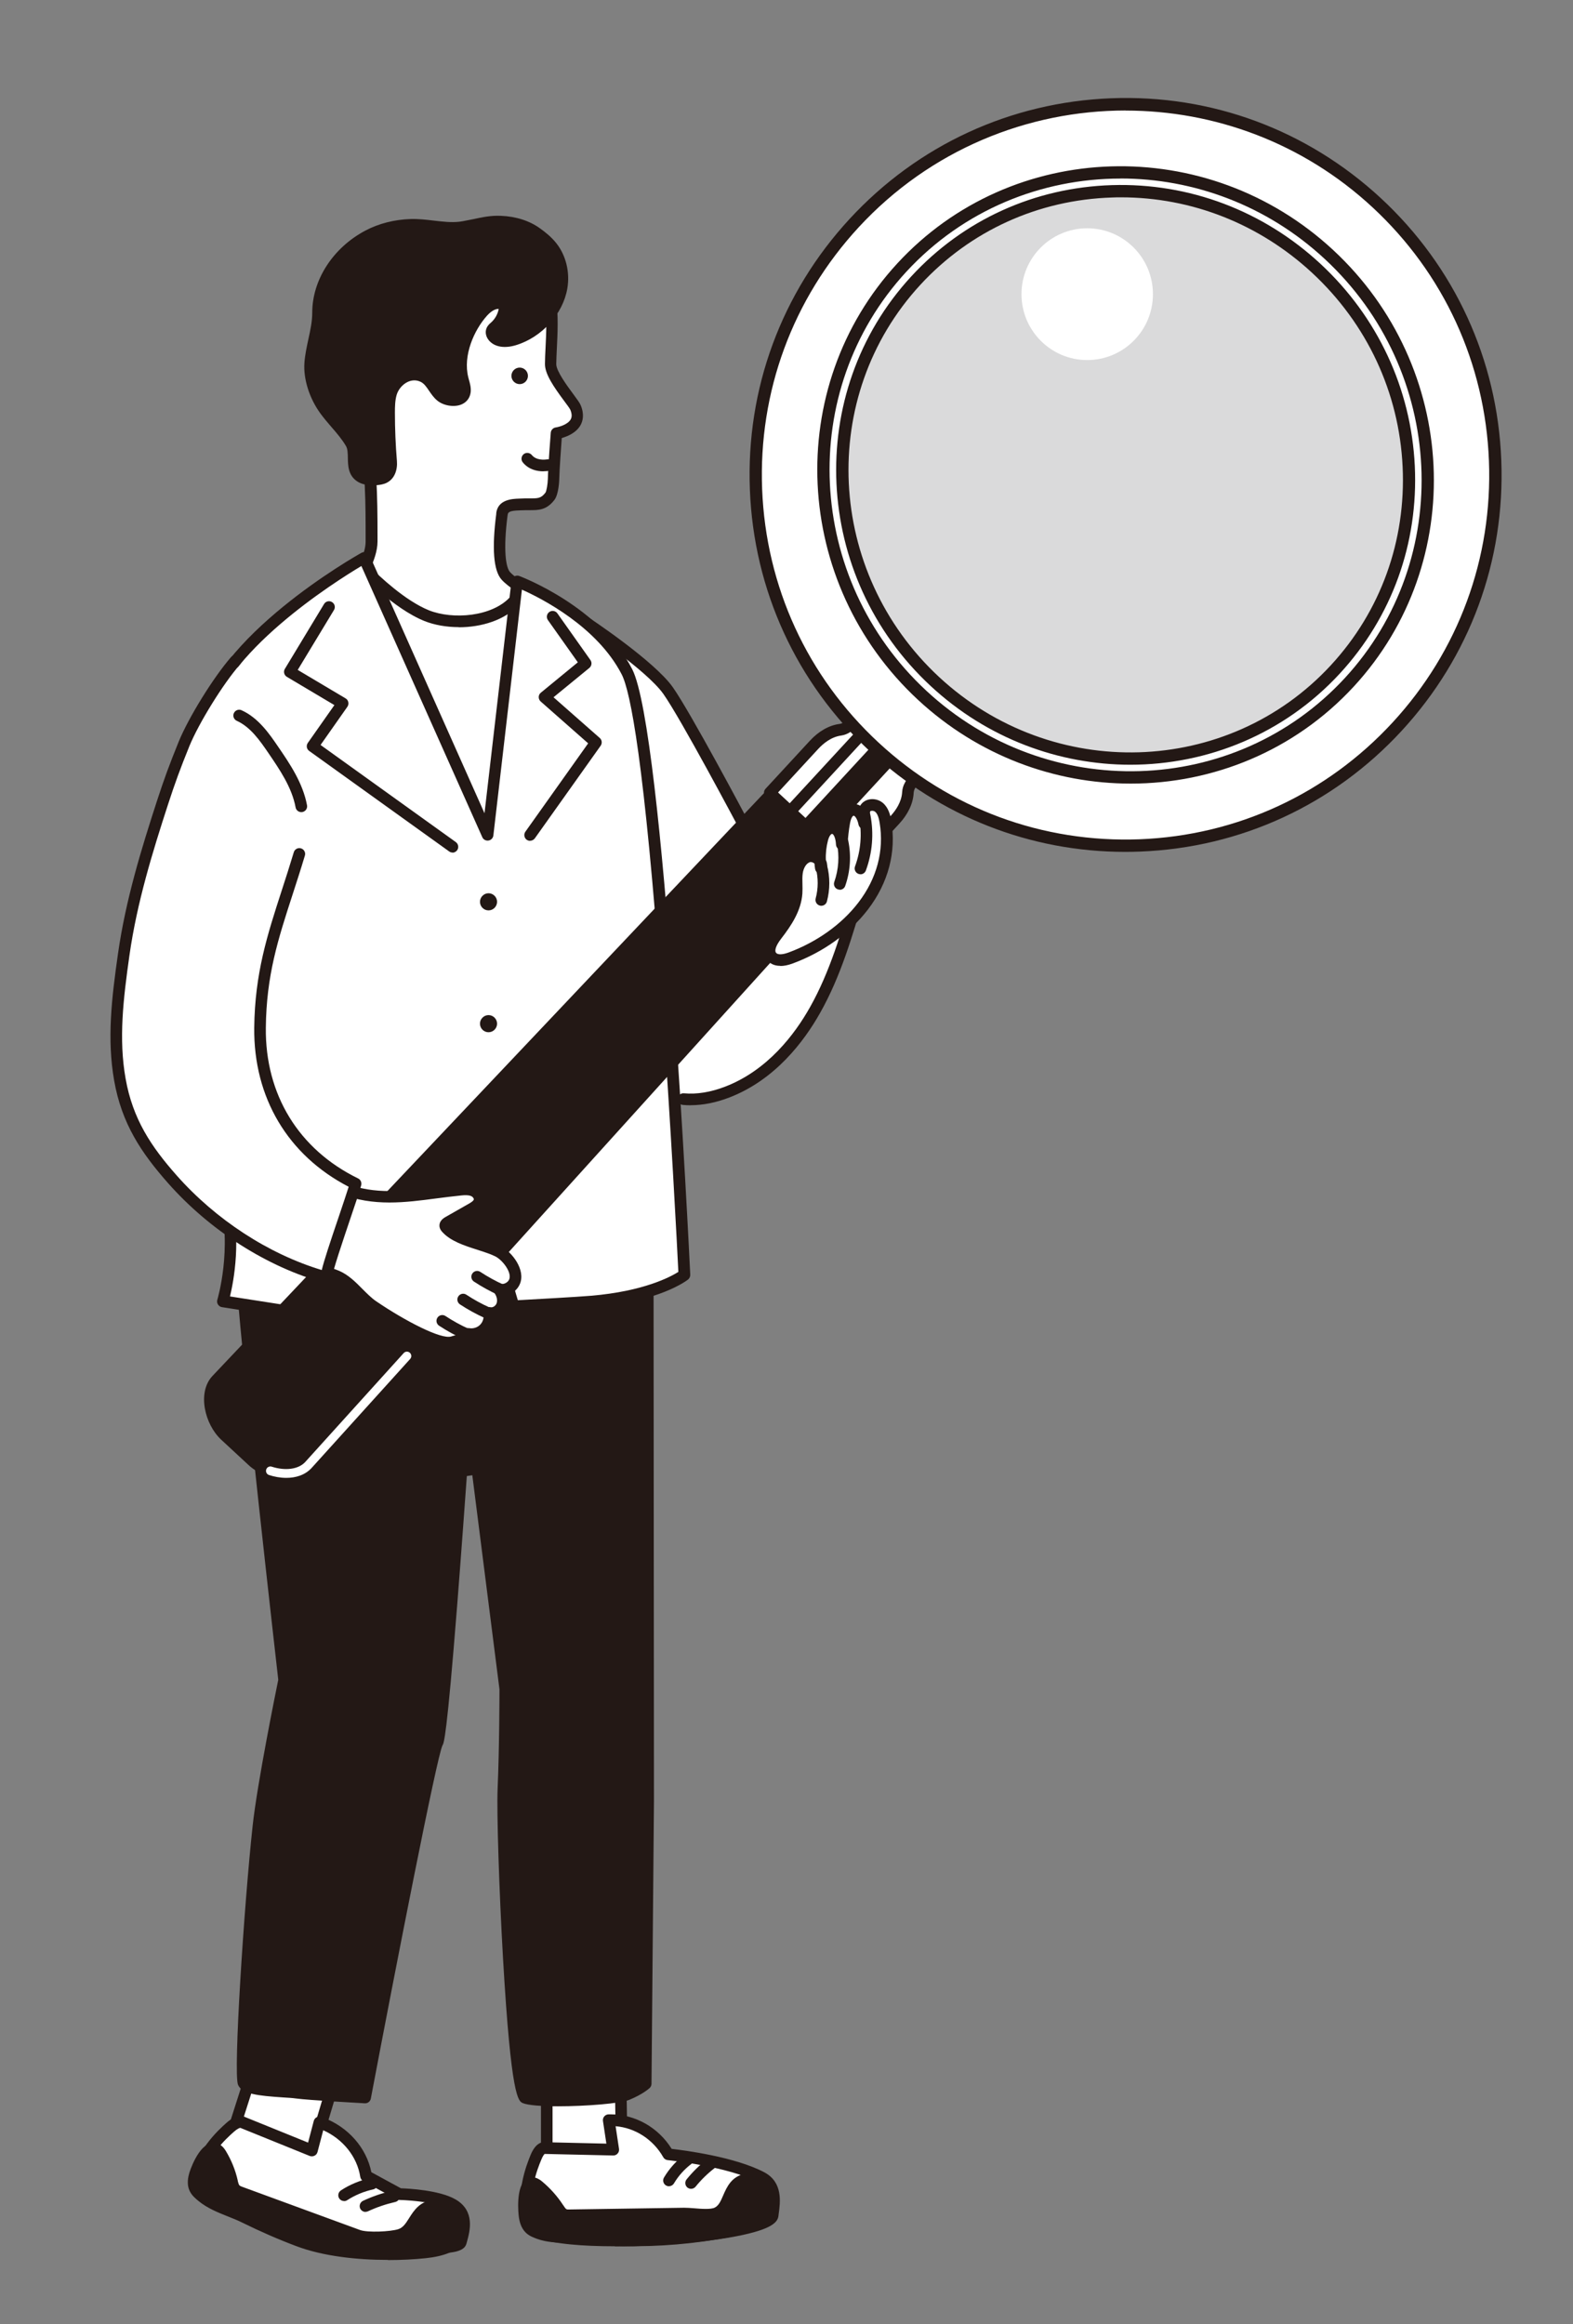 <svg width="88" height="130" viewBox="0 0 88 130" fill="none" xmlns="http://www.w3.org/2000/svg">
<rect x="0" y="0" width="88" height="130" fill="#808080" stroke="none"/>
<mask id="mask0_8_1002" style="mask-type:alpha" maskUnits="userSpaceOnUse" x="0" y="0" width="88" height="130">
<rect x="0.548" y="0.213" width="87.33" height="129.443" fill="#D9D9D9"/>
</mask>
<g mask="url(#mask0_8_1002)">
</g>
<g clip-path="url(#clip0_8_1002)">
<path d="M36.069 37.238C36.668 37.805 37.167 38.472 37.65 39.144C39.089 41.154 40.391 43.259 41.544 45.444C41.964 46.244 42.08 47.007 43.22 46.928C44.738 46.824 45.187 47.449 46.007 48.663C46.722 49.726 47.309 50.939 47.242 52.252C47.2 53.074 46.909 53.866 46.564 54.612C45.607 56.68 44.206 58.544 42.488 60.037C41.772 60.658 40.969 61.229 40.042 61.408C38.761 61.654 37.455 61.117 36.352 60.42C35.479 59.87 34.888 58.569 34.443 57.648C33.881 56.48 33.569 55.2 33.436 53.916C33.233 51.927 33.877 49.818 33.607 47.887C33.382 46.29 32.625 44.56 32.276 42.946C32.114 42.192 31.951 41.437 31.789 40.682C31.59 39.753 31.39 38.819 31.186 37.889C31.061 37.305 30.936 36.692 31.111 36.125C31.835 33.794 35.15 36.375 36.065 37.247L36.069 37.238Z" fill="white"/>
<path d="M14.132 115.811L12.85 119.813L17.285 121.097L18.69 116.386L14.132 115.811Z" fill="white"/>
<path d="M17.285 121.423C17.256 121.423 17.226 121.418 17.193 121.41L12.759 120.126C12.676 120.101 12.605 120.042 12.563 119.967C12.522 119.888 12.514 119.801 12.543 119.717L13.824 115.71C13.87 115.56 14.019 115.469 14.173 115.485L18.732 116.065C18.828 116.077 18.911 116.132 18.965 116.211C19.019 116.29 19.032 116.39 19.003 116.482L17.597 121.193C17.555 121.335 17.426 121.427 17.285 121.427V121.423ZM13.262 119.596L17.064 120.697L18.266 116.661L14.356 116.165L13.258 119.596H13.262Z" fill="#231815"/>
<path d="M20.471 121.72C20.267 120.398 19.315 119.272 17.967 118.76L17.859 118.718L17.443 120.29L13.583 118.726C13.583 118.726 13.362 118.551 12.863 118.997C12.364 119.443 11.17 120.536 10.925 122.174C10.679 123.813 25.438 126.665 25.77 125.41C25.933 124.801 26.244 123.863 25.313 123.317C24.373 122.766 22.326 122.733 22.326 122.733L20.467 121.72H20.471Z" fill="white"/>
<path d="M24.473 126.047C24.127 126.047 23.707 126.026 23.2 125.985C21.765 125.864 19.843 125.564 17.925 125.163C15.979 124.759 14.207 124.284 12.942 123.833C11.224 123.22 10.53 122.712 10.617 122.124C10.887 120.335 12.223 119.143 12.659 118.751C13.225 118.246 13.595 118.351 13.741 118.43L17.235 119.847L17.555 118.63C17.58 118.542 17.638 118.467 17.721 118.426C17.805 118.384 17.9 118.38 17.984 118.409L18.092 118.451C19.485 118.98 20.5 120.139 20.775 121.503L22.43 122.403C22.834 122.416 24.593 122.503 25.492 123.029C26.59 123.671 26.29 124.792 26.124 125.393L26.099 125.484C26.02 125.776 25.745 126.035 24.481 126.035L24.473 126.047ZM11.253 122.216C11.27 122.257 11.47 122.641 13.3 123.275C15.143 123.913 17.954 124.58 20.642 125.005C23.728 125.497 25.201 125.443 25.479 125.28L25.492 125.23C25.687 124.505 25.779 123.963 25.159 123.596C24.306 123.095 22.351 123.054 22.33 123.054C22.276 123.054 22.226 123.041 22.181 123.016L20.321 122.003C20.234 121.953 20.172 121.865 20.155 121.765C19.98 120.64 19.194 119.656 18.083 119.155L17.763 120.373C17.738 120.464 17.68 120.54 17.593 120.581C17.509 120.623 17.414 120.627 17.326 120.594L13.466 119.03C13.466 119.03 13.454 119.026 13.445 119.022C13.4 119.026 13.275 119.072 13.084 119.243C12.647 119.631 11.49 120.665 11.253 122.216Z" fill="#231815"/>
<path d="M13.487 122.636C13.379 122.594 13.266 122.552 13.183 122.477C13.059 122.361 13.025 122.194 12.988 122.035C12.863 121.493 12.651 120.972 12.364 120.488C11.781 119.513 11.049 121.156 10.904 121.648C10.829 121.902 10.791 122.185 10.912 122.427C10.999 122.602 11.162 122.74 11.32 122.869C11.989 123.42 12.909 123.645 13.707 124.037C14.681 124.52 15.683 124.954 16.706 125.342C18.72 126.105 21.619 126.205 23.782 125.984C24.743 125.888 26.041 125.542 25.92 124.408C25.845 123.695 25.105 123.278 24.364 123.349C23.171 123.465 23.262 124.704 22.401 124.991C21.906 125.158 20.538 125.221 20.047 125.037C19.381 124.795 18.715 124.549 18.054 124.308C16.536 123.749 15.018 123.194 13.499 122.636H13.487Z" fill="#231815"/>
<path d="M21.698 126.409C19.98 126.409 18.079 126.205 16.586 125.642C15.554 125.255 14.539 124.808 13.558 124.325C13.3 124.195 13.017 124.083 12.742 123.975C12.177 123.749 11.59 123.512 11.108 123.116C10.941 122.978 10.737 122.811 10.617 122.565C10.48 122.29 10.471 121.957 10.588 121.552C10.592 121.535 11.07 119.964 11.873 119.863C12.081 119.838 12.38 119.893 12.638 120.322C12.946 120.835 13.171 121.389 13.3 121.965V121.986C13.329 122.09 13.354 122.203 13.4 122.244C13.437 122.278 13.524 122.311 13.595 122.336L20.146 124.738C20.558 124.888 21.848 124.833 22.289 124.687C22.542 124.6 22.684 124.396 22.888 124.07C23.158 123.641 23.495 123.107 24.327 123.028C25.309 122.932 26.145 123.528 26.236 124.379C26.278 124.783 26.178 125.142 25.937 125.442C25.554 125.917 24.839 126.209 23.807 126.314C23.171 126.38 22.451 126.418 21.694 126.418L21.698 126.409ZM11.956 120.506C11.786 120.514 11.37 121.202 11.216 121.731C11.145 121.973 11.141 122.152 11.203 122.278C11.262 122.394 11.395 122.507 11.524 122.611C11.927 122.945 12.443 123.149 12.988 123.37C13.275 123.483 13.566 123.603 13.849 123.741C14.81 124.216 15.808 124.65 16.819 125.034C18.861 125.805 21.735 125.863 23.749 125.659C24.576 125.576 25.175 125.35 25.438 125.025C25.567 124.863 25.621 124.675 25.596 124.441C25.537 123.899 24.926 123.62 24.393 123.67C23.878 123.72 23.686 124.025 23.441 124.412C23.229 124.75 22.988 125.134 22.501 125.296C21.985 125.471 20.521 125.559 19.93 125.342L13.379 122.941C13.254 122.895 13.096 122.836 12.967 122.715C12.776 122.536 12.722 122.298 12.68 122.123V122.102C12.559 121.594 12.36 121.106 12.089 120.647C12.01 120.518 11.964 120.501 11.964 120.501L11.956 120.506Z" fill="#231815"/>
<path d="M19.248 123.116C19.144 123.116 19.04 123.066 18.978 122.97C18.878 122.82 18.924 122.62 19.073 122.52C19.568 122.194 20.147 121.957 20.737 121.828C20.912 121.79 21.087 121.903 21.124 122.078C21.162 122.253 21.049 122.428 20.875 122.465C20.359 122.578 19.86 122.786 19.427 123.066C19.373 123.103 19.311 123.12 19.248 123.12V123.116Z" fill="#231815"/>
<path d="M20.446 123.724C20.325 123.724 20.209 123.653 20.151 123.536C20.076 123.374 20.147 123.182 20.309 123.103C20.837 122.857 21.394 122.665 21.968 122.536C22.143 122.498 22.318 122.607 22.355 122.782C22.393 122.957 22.285 123.132 22.11 123.169C21.582 123.29 21.066 123.466 20.583 123.691C20.538 123.711 20.492 123.72 20.446 123.72V123.724Z" fill="#231815"/>
<path d="M30.587 116.837V121.149L34.801 121.24L34.714 116.195L30.587 116.837Z" fill="white"/>
<path d="M34.801 121.565C34.801 121.565 34.797 121.565 34.792 121.565L30.579 121.473C30.404 121.473 30.263 121.323 30.263 121.148V116.837C30.263 116.678 30.379 116.541 30.537 116.516L34.664 115.874C34.755 115.857 34.851 115.886 34.922 115.945C34.992 116.007 35.034 116.095 35.038 116.186L35.125 121.231C35.125 121.319 35.092 121.407 35.03 121.469C34.967 121.532 34.888 121.565 34.801 121.565ZM30.912 120.831L34.472 120.91L34.397 116.574L30.912 117.116V120.831Z" fill="#231815"/>
<path d="M37.38 120.497C36.706 119.309 35.479 118.584 34.16 118.588H34.056L34.306 120.239L30.483 120.151C30.483 120.151 30.234 120.064 29.984 120.673C29.735 121.281 29.152 122.757 29.568 124.408C29.984 126.059 43.05 125.221 43.228 123.904C43.316 123.262 43.507 122.269 42.613 121.794C40.816 120.839 37.38 120.497 37.38 120.497Z" fill="white"/>
<path d="M34.402 125.646C33.478 125.646 32.634 125.613 31.918 125.542C30.217 125.375 29.398 125.05 29.252 124.487C28.803 122.699 29.464 121.081 29.68 120.547C29.972 119.834 30.346 119.801 30.512 119.826L33.923 119.905L33.732 118.638C33.719 118.546 33.744 118.45 33.807 118.379C33.869 118.308 33.956 118.267 34.052 118.267H34.156C34.156 118.267 34.16 118.267 34.164 118.267C35.537 118.267 36.831 119 37.575 120.197C38.295 120.28 41.136 120.647 42.762 121.51C43.811 122.069 43.653 123.186 43.561 123.854L43.549 123.954C43.503 124.296 43.191 124.696 41.232 125.079C40.034 125.313 38.441 125.492 36.752 125.588C35.937 125.634 35.142 125.655 34.397 125.655L34.402 125.646ZM30.475 120.476C30.446 120.501 30.371 120.581 30.284 120.797C30.063 121.331 29.485 122.749 29.884 124.329C29.884 124.329 29.988 124.608 31.261 124.808C32.85 125.059 35.595 125.063 38.253 124.821C41.34 124.542 42.737 124.075 42.912 123.841L42.925 123.762C43.033 123.007 43.066 122.403 42.467 122.086C40.745 121.173 37.388 120.831 37.355 120.827C37.251 120.818 37.155 120.756 37.105 120.664C36.54 119.668 35.533 119.021 34.439 118.93L34.63 120.197C34.643 120.293 34.618 120.389 34.551 120.46C34.489 120.531 34.397 120.572 34.302 120.568L30.479 120.481L30.475 120.476Z" fill="#231815"/>
<path d="M31.881 123.916C31.773 123.916 31.665 123.916 31.565 123.874C31.419 123.811 31.323 123.661 31.232 123.524C30.924 123.053 30.546 122.631 30.121 122.277C29.26 121.56 29.273 123.39 29.339 123.911C29.373 124.182 29.448 124.466 29.643 124.654C29.785 124.791 29.972 124.862 30.151 124.925C30.92 125.208 31.777 125.083 32.592 125.171C33.59 125.275 34.593 125.325 35.596 125.321C37.571 125.312 39.543 125.096 41.477 124.67C42.338 124.483 43.474 124.007 43.253 122.857C43.116 122.131 42.409 121.768 41.748 121.91C40.678 122.139 40.882 123.403 40.134 123.782C39.705 123.999 38.757 123.816 38.274 123.824C37.625 123.832 36.976 123.845 36.328 123.853C34.843 123.874 33.362 123.899 31.877 123.92L31.881 123.916Z" fill="#231815"/>
<path d="M35.491 125.646C34.514 125.646 33.528 125.596 32.559 125.492C32.297 125.463 32.031 125.459 31.748 125.454C31.182 125.446 30.6 125.434 30.038 125.229C29.847 125.158 29.605 125.071 29.414 124.883C29.131 124.608 29.052 124.22 29.019 123.949C29.019 123.933 28.807 122.232 29.493 121.856C29.668 121.76 29.955 121.71 30.329 122.023C30.783 122.402 31.178 122.844 31.502 123.341L31.515 123.357C31.569 123.441 31.64 123.549 31.694 123.574C31.731 123.591 31.81 123.587 31.872 123.587L38.27 123.491C38.428 123.491 38.624 123.503 38.831 123.52C39.227 123.553 39.767 123.595 39.988 123.482C40.212 123.37 40.325 123.107 40.458 122.799C40.662 122.332 40.916 121.748 41.681 121.585C42.118 121.494 42.575 121.577 42.933 121.815C43.27 122.04 43.499 122.386 43.574 122.79C43.773 123.858 43.037 124.654 41.548 124.983C39.601 125.413 37.6 125.634 35.599 125.642C35.562 125.642 35.529 125.642 35.491 125.642V125.646ZM29.793 122.444C29.668 122.607 29.597 123.345 29.664 123.87C29.697 124.137 29.768 124.316 29.872 124.42C29.963 124.512 30.117 124.566 30.267 124.621C30.724 124.787 31.228 124.796 31.764 124.808C32.047 124.812 32.338 124.821 32.63 124.85C33.611 124.954 34.609 125.004 35.599 125C37.554 124.992 39.51 124.775 41.41 124.358C42.559 124.104 43.07 123.624 42.937 122.919C42.883 122.623 42.708 122.457 42.575 122.365C42.359 122.223 42.084 122.173 41.818 122.227C41.402 122.315 41.257 122.603 41.057 123.065C40.895 123.432 40.716 123.849 40.283 124.07C39.901 124.262 39.306 124.216 38.782 124.174C38.59 124.158 38.411 124.145 38.282 124.145L31.885 124.241C31.764 124.241 31.598 124.245 31.436 124.174C31.207 124.074 31.078 123.878 30.974 123.72L30.962 123.703C30.67 123.257 30.317 122.861 29.913 122.528C29.855 122.478 29.814 122.457 29.788 122.444H29.793Z" fill="#231815"/>
<path d="M37.425 122.291C37.367 122.291 37.313 122.274 37.259 122.245C37.105 122.153 37.055 121.953 37.147 121.799C37.442 121.302 37.837 120.865 38.287 120.523C38.428 120.414 38.632 120.443 38.74 120.585C38.848 120.727 38.819 120.931 38.678 121.04C38.291 121.332 37.954 121.707 37.704 122.128C37.642 122.228 37.538 122.286 37.425 122.286V122.291Z" fill="#231815"/>
<path d="M38.661 122.432C38.59 122.432 38.515 122.407 38.457 122.361C38.32 122.249 38.299 122.044 38.411 121.903C38.761 121.473 39.156 121.085 39.593 120.752C39.734 120.643 39.938 120.668 40.046 120.81C40.154 120.952 40.129 121.156 39.988 121.265C39.593 121.569 39.231 121.919 38.915 122.311C38.852 122.39 38.757 122.432 38.661 122.432Z" fill="#231815"/>
<path d="M41.548 46.349C41.431 46.349 41.319 46.286 41.261 46.178C41.227 46.12 38.099 40.216 37.113 38.819C36.153 37.456 32.534 35.054 32.496 35.029C32.346 34.929 32.305 34.729 32.405 34.579C32.505 34.429 32.704 34.387 32.854 34.487C33.008 34.587 36.614 36.98 37.642 38.444C38.648 39.874 41.702 45.628 41.83 45.874C41.914 46.032 41.855 46.228 41.697 46.312C41.647 46.337 41.597 46.349 41.543 46.349H41.548Z" fill="#231815"/>
<path d="M36.552 62.167C36.552 62.08 36.519 61.996 36.456 61.938C36.394 61.875 36.311 61.842 36.224 61.846L13.737 62.155C13.57 62.155 13.433 62.284 13.416 62.451C13.412 62.501 12.955 67.662 13.267 72.078C13.566 76.356 15.446 92.9 15.567 93.959C15.45 94.53 14.39 99.742 14.132 102.143C13.653 106.567 13.042 115.965 13.316 116.615C13.533 117.132 14.456 117.228 15.833 117.32C16.124 117.337 16.374 117.353 16.544 117.378C17.276 117.478 20.28 117.641 20.409 117.649C20.571 117.658 20.716 117.545 20.745 117.387C22.181 109.807 24.435 98.291 24.751 97.636C24.834 97.499 24.988 97.244 25.583 89.706C25.829 86.579 26.049 83.469 26.116 82.564L26.423 82.518L27.942 94.492C27.942 94.768 27.938 97.736 27.838 100.067C27.784 101.384 27.921 105.725 28.141 109.544C28.595 117.366 28.994 117.532 29.256 117.641C29.551 117.762 30.317 117.816 31.211 117.816C32.763 117.816 34.701 117.662 35.2 117.457C35.961 117.145 36.311 116.824 36.348 116.79C36.411 116.728 36.448 116.644 36.448 116.557L36.585 100.772L36.556 62.175L36.552 62.167Z" fill="#231815"/>
<path d="M30.729 64.223C29.718 64.456 28.462 64.681 26.922 64.856C26.432 64.915 25.874 64.944 25.275 64.952L20.82 64.919L19.689 31.993L28.682 32.76C28.682 32.76 32.18 39.719 32.679 41.228C33.183 42.738 32.617 63.722 32.617 63.722L30.724 64.881V64.223H30.729Z" fill="white"/>
<path d="M25.279 65.278L20.816 65.244C20.642 65.244 20.5 65.102 20.496 64.931L19.364 32.006C19.364 31.914 19.398 31.822 19.464 31.76C19.531 31.697 19.622 31.664 19.714 31.672L28.707 32.439C28.819 32.448 28.919 32.514 28.969 32.619C29.11 32.902 32.484 39.615 32.987 41.133C33.495 42.654 33 61.583 32.941 63.739C32.941 63.847 32.879 63.952 32.788 64.006L30.895 65.165C30.795 65.227 30.67 65.227 30.566 65.169C30.462 65.111 30.4 65.002 30.4 64.886V64.631C29.372 64.852 28.212 65.04 26.952 65.186C26.457 65.244 25.891 65.278 25.271 65.282L25.279 65.278ZM21.132 64.598L25.279 64.627C25.87 64.619 26.411 64.59 26.885 64.535C28.287 64.373 29.556 64.16 30.658 63.906C30.753 63.885 30.858 63.906 30.932 63.968C31.011 64.031 31.053 64.123 31.053 64.223V64.302L32.301 63.539C32.526 55.125 32.729 42.392 32.376 41.333C31.931 39.99 29.002 34.124 28.478 33.069L20.03 32.348L21.137 64.594L21.132 64.598Z" fill="#231815"/>
<path d="M20.334 31.797C20.334 31.797 20.779 30.992 20.779 30.296C20.779 28.666 20.812 25.664 20.35 24.826C19.602 23.462 19.593 19.906 19.913 18.317C20.392 15.945 21.444 14.886 23.64 14.407C24.751 14.165 25.907 13.994 27.043 13.986C27.384 13.986 27.729 13.981 28.07 14.023C28.686 14.102 29.281 14.344 29.78 14.711C31.278 15.816 30.808 18.839 30.799 20.36C30.799 21.078 32.051 22.449 32.193 22.791C32.704 24 31.124 24.23 31.124 24.23C31.124 24.23 30.978 26.068 30.961 26.794C30.957 27.027 30.899 27.578 30.758 27.765C30.308 28.337 29.947 28.17 29.131 28.216C28.798 28.232 28.149 28.203 28.083 28.737C28.041 29.07 27.696 31.526 28.287 32.202C28.57 32.527 29.327 33.002 29.327 33.002L28.786 33.602C27.7 34.807 25.375 35.041 23.869 34.441C22.176 33.765 20.329 31.797 20.329 31.797H20.334Z" fill="white"/>
<path d="M25.666 35.079C24.98 35.079 24.31 34.962 23.753 34.741C22.014 34.045 20.175 32.102 20.096 32.023C20.001 31.919 19.98 31.764 20.051 31.643C20.059 31.627 20.454 30.897 20.454 30.301V29.996C20.454 28.495 20.458 25.698 20.067 24.985C19.235 23.475 19.29 19.769 19.597 18.255C20.101 15.775 21.211 14.607 23.57 14.09C24.851 13.811 25.986 13.669 27.039 13.661C27.388 13.661 27.746 13.652 28.112 13.702C28.786 13.79 29.426 14.048 29.971 14.453C31.352 15.47 31.236 17.788 31.153 19.481C31.136 19.806 31.124 20.115 31.119 20.369C31.119 20.757 31.735 21.591 32.068 22.041C32.305 22.362 32.434 22.537 32.488 22.671C32.704 23.188 32.6 23.563 32.475 23.784C32.23 24.218 31.735 24.413 31.427 24.501C31.39 25.022 31.298 26.252 31.286 26.807C31.286 26.84 31.265 27.645 31.011 27.97C30.566 28.541 30.125 28.537 29.618 28.537C29.48 28.537 29.323 28.537 29.148 28.545C29.114 28.545 29.077 28.545 29.035 28.55C28.574 28.566 28.424 28.625 28.403 28.783L28.395 28.833C28.145 30.764 28.299 31.731 28.528 31.994C28.732 32.227 29.297 32.606 29.497 32.736C29.576 32.786 29.634 32.873 29.647 32.965C29.659 33.061 29.63 33.157 29.568 33.228L29.027 33.828C28.249 34.691 26.927 35.087 25.662 35.087L25.666 35.079ZM20.729 31.735C21.203 32.21 22.667 33.603 23.994 34.137C25.342 34.674 27.542 34.499 28.549 33.382L28.84 33.061C28.582 32.882 28.237 32.627 28.05 32.41C27.609 31.906 27.513 30.672 27.763 28.741V28.691C27.862 27.933 28.674 27.903 29.023 27.891C29.056 27.891 29.09 27.891 29.123 27.887C29.314 27.874 29.485 27.878 29.63 27.878C30.105 27.878 30.262 27.878 30.512 27.561C30.575 27.474 30.641 27.082 30.649 26.786C30.666 26.061 30.803 24.28 30.812 24.205C30.824 24.055 30.941 23.93 31.09 23.909C31.265 23.884 31.764 23.751 31.926 23.459C32.005 23.317 31.997 23.142 31.906 22.921C31.877 22.85 31.702 22.612 31.56 22.425C30.97 21.628 30.483 20.92 30.487 20.361C30.487 20.09 30.504 19.777 30.52 19.444C30.595 17.897 30.699 15.783 29.601 14.97C29.144 14.632 28.603 14.415 28.041 14.34C27.725 14.299 27.384 14.303 27.06 14.303C26.049 14.311 24.959 14.449 23.724 14.72C21.636 15.174 20.695 16.166 20.246 18.376C19.922 19.982 19.972 23.434 20.65 24.664C21.086 25.46 21.12 27.732 21.12 29.992V30.292C21.12 30.839 20.887 31.422 20.741 31.735H20.729Z" fill="#231815"/>
<path d="M21.386 26.752C21.236 26.802 21.07 26.811 20.912 26.815C20.65 26.815 20.371 26.798 20.155 26.648C19.539 26.227 19.963 25.347 19.635 24.78C19.252 24.121 18.649 23.562 18.195 22.945C17.663 22.22 17.285 21.198 17.351 20.306C17.422 19.351 17.788 18.442 17.788 17.475C17.788 15.67 19.003 14.019 20.587 13.177C21.311 12.793 22.143 12.593 22.983 12.568C23.898 12.539 24.826 12.822 25.733 12.718C25.803 12.71 25.874 12.701 25.945 12.689C26.677 12.564 27.247 12.359 28 12.389C28.719 12.418 29.439 12.61 30.021 13.035C30.329 13.26 30.629 13.506 30.866 13.802C31.365 14.436 31.548 15.282 31.415 16.07C31.186 17.409 30.088 18.584 28.769 18.985C28.378 19.105 27.892 19.139 27.613 18.843C27.517 18.743 27.459 18.597 27.509 18.472C27.542 18.388 27.621 18.326 27.688 18.263C27.971 18.009 28.158 17.659 28.216 17.292C28.229 17.204 28.233 17.108 28.174 17.042C28.137 17 28.083 16.975 28.025 16.962C27.642 16.866 27.264 17.129 27.006 17.417C26.14 18.372 25.554 19.91 25.874 21.182C25.932 21.415 26.028 21.649 25.999 21.891C25.928 22.516 25.034 22.458 24.66 22.149C24.273 21.832 24.135 21.286 23.661 21.057C22.892 20.69 22.076 21.273 21.868 21.991C21.769 22.341 21.76 22.708 21.76 23.075C21.76 23.988 21.798 24.901 21.873 25.81C21.902 26.16 21.798 26.577 21.432 26.727C21.415 26.735 21.394 26.74 21.373 26.748L21.386 26.752Z" fill="#231815"/>
<path d="M20.862 27.14C20.587 27.14 20.25 27.111 19.972 26.919C19.477 26.582 19.468 26.044 19.46 25.614C19.456 25.356 19.452 25.114 19.356 24.951C19.14 24.58 18.849 24.238 18.537 23.88C18.333 23.642 18.125 23.4 17.938 23.146C17.309 22.291 16.964 21.199 17.031 20.29C17.064 19.84 17.16 19.402 17.251 18.977C17.364 18.464 17.468 17.98 17.468 17.484C17.468 15.654 18.632 13.852 20.442 12.898C21.186 12.502 22.064 12.281 22.979 12.251C23.412 12.239 23.844 12.289 24.26 12.339C24.764 12.397 25.238 12.456 25.704 12.402C25.766 12.393 25.833 12.385 25.899 12.372C26.103 12.335 26.299 12.293 26.49 12.256C26.981 12.151 27.447 12.047 28.021 12.072C28.869 12.105 29.63 12.351 30.221 12.781C30.5 12.981 30.853 13.26 31.128 13.611C31.664 14.29 31.893 15.232 31.739 16.133C31.498 17.559 30.317 18.864 28.869 19.306C28.241 19.498 27.7 19.414 27.384 19.077C27.189 18.868 27.122 18.593 27.218 18.36C27.276 18.214 27.38 18.122 27.455 18.055L27.48 18.034C27.696 17.838 27.85 17.563 27.9 17.28C27.63 17.259 27.343 17.551 27.255 17.647C26.527 18.451 25.887 19.881 26.199 21.111C26.211 21.157 26.224 21.207 26.236 21.253C26.294 21.453 26.357 21.683 26.332 21.933C26.294 22.254 26.111 22.5 25.812 22.625C25.404 22.792 24.814 22.696 24.464 22.408C24.264 22.245 24.127 22.037 24.002 21.858C23.857 21.641 23.728 21.453 23.532 21.357C23.245 21.22 22.987 21.282 22.821 21.357C22.526 21.491 22.28 21.779 22.189 22.091C22.101 22.395 22.093 22.733 22.093 23.084C22.093 23.984 22.131 24.893 22.205 25.789C22.243 26.248 22.097 26.819 21.565 27.036C21.54 27.044 21.515 27.057 21.486 27.065C21.29 27.128 21.087 27.14 20.916 27.145C20.899 27.145 20.878 27.145 20.862 27.145V27.14ZM23.125 12.902C23.083 12.902 23.041 12.902 23 12.902C22.185 12.927 21.403 13.127 20.741 13.473C19.144 14.315 18.112 15.891 18.112 17.484C18.112 18.051 17.996 18.593 17.879 19.118C17.788 19.54 17.701 19.936 17.671 20.34C17.617 21.09 17.925 22.041 18.453 22.762C18.624 22.996 18.82 23.221 19.023 23.455C19.339 23.822 19.664 24.197 19.913 24.622C20.096 24.935 20.101 25.289 20.109 25.602C20.117 26.006 20.13 26.24 20.338 26.381C20.483 26.482 20.708 26.49 20.908 26.49C21.037 26.49 21.174 26.482 21.286 26.444C21.299 26.444 21.311 26.436 21.319 26.431C21.523 26.348 21.577 26.065 21.556 25.844C21.477 24.926 21.44 23.997 21.44 23.079C21.44 22.683 21.453 22.296 21.561 21.908C21.702 21.412 22.081 20.974 22.551 20.765C22.962 20.582 23.407 20.582 23.807 20.774C24.165 20.945 24.36 21.236 24.539 21.495C24.647 21.653 24.747 21.803 24.876 21.908C25.026 22.033 25.358 22.108 25.566 22.024C25.645 21.991 25.679 21.949 25.687 21.866C25.7 21.741 25.658 21.591 25.612 21.437C25.596 21.382 25.583 21.328 25.566 21.274C25.192 19.802 25.903 18.172 26.773 17.213C27.197 16.746 27.671 16.55 28.112 16.659C28.245 16.692 28.353 16.754 28.428 16.842C28.59 17.034 28.553 17.271 28.541 17.351C28.474 17.797 28.249 18.209 27.908 18.518L27.879 18.543C27.879 18.543 27.837 18.581 27.821 18.597C27.825 18.61 27.833 18.622 27.846 18.635C28.054 18.856 28.528 18.731 28.669 18.689C29.892 18.318 30.887 17.226 31.086 16.029C31.211 15.303 31.028 14.553 30.604 14.019C30.375 13.732 30.08 13.498 29.822 13.31C29.335 12.956 28.699 12.752 27.979 12.727C27.484 12.706 27.081 12.798 26.61 12.898C26.415 12.939 26.211 12.985 25.995 13.023C25.916 13.035 25.841 13.048 25.766 13.056C25.225 13.119 24.689 13.056 24.173 12.994C23.807 12.952 23.462 12.91 23.116 12.91L23.125 12.902Z" fill="#231815"/>
<path d="M29.073 21.487C28.819 21.487 28.611 21.279 28.611 21.024C28.611 20.77 28.819 20.561 29.073 20.561C29.327 20.561 29.535 20.77 29.535 21.024C29.535 21.279 29.327 21.487 29.073 21.487Z" fill="#231815"/>
<path d="M30.404 26.364C30.059 26.364 29.585 26.277 29.248 25.864C29.135 25.727 29.156 25.522 29.293 25.406C29.431 25.293 29.634 25.314 29.751 25.451C30.001 25.756 30.446 25.722 30.625 25.693C30.799 25.664 30.966 25.785 30.995 25.964C31.024 26.143 30.903 26.306 30.724 26.335C30.645 26.348 30.533 26.36 30.404 26.36V26.364Z" fill="#231815"/>
<path d="M20.375 31.201C20.375 31.201 12.206 35.779 11.382 40.437C10.505 45.386 11.819 63.965 12.588 66.929C13.358 69.898 12.468 72.787 12.468 72.787L16.885 73.475C18.441 73.5 20.055 73.625 21.607 73.508L25.787 73.321L27.189 67.867L28.728 73.066C28.728 73.066 32.139 72.883 33.095 72.804C36.81 72.491 38.282 71.311 38.282 71.311C38.282 71.311 36.827 40.983 35.071 37.576C33.316 34.17 28.927 32.519 28.927 32.519L27.28 46.699L20.371 31.197L20.375 31.201Z" fill="white"/>
<path d="M20.146 73.883C19.506 73.883 18.861 73.862 18.229 73.842C17.784 73.825 17.326 73.812 16.881 73.804C16.864 73.804 16.852 73.804 16.835 73.804L12.418 73.116C12.326 73.104 12.243 73.045 12.193 72.966C12.143 72.887 12.131 72.787 12.16 72.699C12.168 72.67 13.008 69.856 12.277 67.016C11.474 63.919 10.188 45.331 11.066 40.382C11.91 35.629 19.88 31.11 20.221 30.922C20.3 30.876 20.396 30.868 20.483 30.897C20.571 30.926 20.641 30.989 20.679 31.072L27.105 45.49L28.615 32.485C28.628 32.385 28.682 32.298 28.769 32.244C28.857 32.194 28.961 32.181 29.052 32.219C29.235 32.289 33.578 33.953 35.367 37.43C37.134 40.862 38.557 70.056 38.615 71.298C38.619 71.403 38.574 71.503 38.495 71.569C38.432 71.619 36.901 72.816 33.133 73.133C32.18 73.212 28.894 73.387 28.757 73.395C28.607 73.404 28.47 73.308 28.428 73.162L27.222 69.089L26.111 73.404C26.074 73.541 25.953 73.641 25.812 73.646L21.631 73.833C21.145 73.871 20.65 73.883 20.155 73.883H20.146ZM16.914 73.154C17.355 73.162 17.813 73.179 18.25 73.191C19.352 73.229 20.496 73.266 21.586 73.187L25.537 73.008L26.881 67.788C26.918 67.646 27.043 67.546 27.189 67.542C27.334 67.542 27.463 67.633 27.505 67.775L28.969 72.728C29.78 72.683 32.284 72.545 33.07 72.478C36.024 72.228 37.521 71.415 37.95 71.144C37.891 69.943 37.538 62.976 37.01 55.742C36.049 42.563 35.267 38.669 34.78 37.722C33.403 35.05 30.292 33.469 29.198 32.982L27.601 46.732C27.584 46.878 27.471 46.995 27.326 47.016C27.18 47.037 27.039 46.962 26.981 46.828L20.217 31.66C18.736 32.544 12.393 36.542 11.69 40.486C10.821 45.381 12.098 63.777 12.892 66.841C13.524 69.28 13.079 71.632 12.867 72.516L16.906 73.145L16.914 73.154Z" fill="#231815"/>
<path d="M27.33 50.923C27.064 50.923 26.852 50.706 26.852 50.443C26.852 50.181 27.068 49.964 27.33 49.964C27.592 49.964 27.808 50.181 27.808 50.443C27.808 50.706 27.592 50.923 27.33 50.923Z" fill="#231815"/>
<path d="M27.33 57.739C27.064 57.739 26.852 57.522 26.852 57.26C26.852 56.997 27.068 56.78 27.33 56.78C27.592 56.78 27.808 56.997 27.808 57.26C27.808 57.522 27.592 57.739 27.33 57.739Z" fill="#231815"/>
<path d="M27.33 64.177C27.064 64.177 26.852 63.96 26.852 63.697C26.852 63.435 27.068 63.218 27.33 63.218C27.592 63.218 27.808 63.435 27.808 63.697C27.808 63.96 27.592 64.177 27.33 64.177Z" fill="#231815"/>
<path d="M25.313 47.687C25.246 47.687 25.18 47.666 25.125 47.624L17.297 42.004C17.151 41.9 17.118 41.7 17.222 41.554L18.707 39.44L16.049 37.86C15.974 37.814 15.92 37.743 15.899 37.66C15.879 37.576 15.891 37.484 15.937 37.413L18.129 33.786C18.221 33.632 18.42 33.582 18.574 33.678C18.728 33.77 18.778 33.97 18.682 34.124L16.656 37.472L19.335 39.065C19.414 39.111 19.468 39.185 19.485 39.277C19.506 39.365 19.485 39.456 19.435 39.532L17.933 41.67L25.5 47.103C25.645 47.207 25.679 47.412 25.575 47.558C25.512 47.645 25.412 47.695 25.313 47.695V47.687Z" fill="#231815"/>
<path d="M29.655 47.033C29.589 47.033 29.526 47.012 29.468 46.974C29.323 46.87 29.289 46.666 29.393 46.52L32.904 41.579L30.25 39.24C30.179 39.177 30.138 39.086 30.138 38.99C30.138 38.894 30.184 38.802 30.259 38.744L32.326 37.047L30.654 34.687C30.55 34.541 30.583 34.337 30.729 34.233C30.874 34.128 31.078 34.162 31.182 34.308L33.029 36.918C33.129 37.055 33.104 37.251 32.971 37.36L30.966 39.002L33.553 41.279C33.678 41.387 33.699 41.575 33.603 41.712L29.922 46.891C29.859 46.978 29.759 47.028 29.655 47.028V47.033Z" fill="#231815"/>
<path d="M14.127 81.715L12.592 80.293C11.802 79.563 11.382 77.983 12.114 77.195L42.833 44.736C43.752 43.744 45.3 43.682 46.289 44.603L47.088 45.345C48.078 46.267 48.141 47.818 47.221 48.81L17.247 81.953C16.519 82.745 14.918 82.444 14.127 81.715Z" fill="#231815"/>
<path d="M16.003 82.745C15.246 82.745 14.435 82.44 13.911 81.953L12.376 80.531C11.453 79.676 11.024 77.896 11.877 76.974L42.6 44.511C43.099 43.969 43.785 43.653 44.522 43.623C45.262 43.594 45.969 43.857 46.51 44.361L47.309 45.103C47.854 45.608 48.166 46.292 48.195 47.034C48.224 47.776 47.962 48.485 47.458 49.027L17.488 82.169C17.118 82.57 16.577 82.74 16.003 82.74V82.745ZM14.348 81.473C15.034 82.111 16.428 82.361 17.01 81.727L46.98 48.581C47.367 48.16 47.566 47.618 47.546 47.05C47.525 46.483 47.284 45.958 46.868 45.57L46.069 44.828C45.653 44.445 45.112 44.24 44.547 44.265C43.981 44.286 43.457 44.528 43.07 44.945L12.351 77.416C11.773 78.046 12.127 79.413 12.817 80.051L14.352 81.473H14.348Z" fill="#231815"/>
<path d="M51.56 43.485C51.364 43.51 51.177 43.602 51.027 43.76C50.977 43.814 50.936 43.877 50.907 43.939C50.84 44.056 50.807 44.185 50.794 44.315C50.765 44.898 50.462 45.432 50.067 45.861L47.596 48.538L43.066 44.34L45.537 41.663C45.932 41.233 46.439 40.887 47.018 40.812C47.147 40.791 47.271 40.75 47.384 40.671C47.442 40.637 47.504 40.587 47.55 40.533C47.7 40.375 47.775 40.179 47.783 39.983C47.808 39.516 47.937 39.061 48.253 38.715L48.299 38.665C48.806 38.115 49.696 38.106 50.283 38.648L52.691 40.879C53.274 41.421 53.34 42.309 52.828 42.864L52.783 42.914C52.467 43.256 52.026 43.422 51.56 43.481V43.485Z" fill="white"/>
<path d="M47.596 48.864C47.513 48.864 47.434 48.835 47.375 48.776L42.846 44.578C42.712 44.457 42.704 44.248 42.829 44.119L45.3 41.442C45.803 40.896 46.385 40.567 46.976 40.492C47.055 40.479 47.134 40.45 47.197 40.404C47.205 40.4 47.209 40.396 47.217 40.392C47.246 40.375 47.28 40.346 47.309 40.316C47.4 40.221 47.45 40.1 47.454 39.97C47.488 39.362 47.675 38.865 48.012 38.499L48.057 38.449C48.686 37.765 49.784 37.752 50.499 38.415L52.908 40.646C53.253 40.963 53.457 41.392 53.49 41.851C53.523 42.318 53.369 42.756 53.062 43.089L53.016 43.139C52.679 43.506 52.2 43.731 51.597 43.81C51.468 43.827 51.352 43.89 51.265 43.986C51.235 44.015 51.211 44.052 51.198 44.081C51.198 44.09 51.19 44.094 51.185 44.102C51.148 44.173 51.123 44.252 51.115 44.34C51.086 44.932 50.807 45.537 50.3 46.083L47.829 48.76C47.77 48.822 47.687 48.86 47.604 48.864C47.6 48.864 47.596 48.864 47.592 48.864H47.596ZM43.523 44.323L47.575 48.08L49.825 45.641C50.104 45.341 50.441 44.861 50.47 44.302C50.483 44.115 50.532 43.944 50.62 43.79C50.661 43.702 50.72 43.619 50.79 43.544C50.986 43.335 51.235 43.202 51.518 43.164C51.968 43.106 52.313 42.947 52.546 42.697L52.592 42.647C52.775 42.447 52.866 42.18 52.845 41.897C52.824 41.605 52.691 41.33 52.471 41.125L50.062 38.895C49.609 38.474 48.927 38.474 48.54 38.895L48.494 38.945C48.261 39.195 48.132 39.553 48.107 40.008C48.091 40.291 47.983 40.554 47.787 40.763C47.716 40.838 47.637 40.904 47.554 40.954C47.409 41.05 47.246 41.113 47.068 41.142C46.506 41.213 46.057 41.588 45.778 41.888L43.528 44.327L43.523 44.323Z" fill="#231815"/>
<path d="M50.353 38.722L44.198 45.392L45.084 46.213L51.238 39.543L50.353 38.722Z" fill="white"/>
<path d="M45.083 46.537C45.004 46.537 44.925 46.508 44.863 46.45L43.977 45.628C43.914 45.57 43.877 45.486 43.873 45.403C43.873 45.316 43.902 45.232 43.96 45.169L50.112 38.503C50.17 38.44 50.254 38.403 50.337 38.398C50.424 38.398 50.507 38.428 50.57 38.486L51.456 39.307C51.589 39.428 51.597 39.637 51.472 39.766L45.32 46.433C45.258 46.504 45.171 46.537 45.083 46.537ZM44.655 45.374L45.062 45.753L50.774 39.562L50.366 39.182L44.655 45.374Z" fill="#231815"/>
<path d="M51.513 39.802L45.358 46.472L45.767 46.851L51.922 40.182L51.513 39.802Z" fill="white"/>
<path d="M45.766 47.171C45.687 47.171 45.608 47.142 45.545 47.084L45.137 46.704C45.075 46.646 45.038 46.563 45.033 46.479C45.033 46.392 45.063 46.308 45.121 46.246L51.273 39.579C51.331 39.516 51.414 39.479 51.498 39.475C51.585 39.475 51.668 39.504 51.73 39.562L52.138 39.942C52.271 40.062 52.279 40.271 52.155 40.4L46.003 47.067C45.94 47.138 45.853 47.171 45.766 47.171Z" fill="#231815"/>
<path d="M16.016 82.665C15.679 82.665 15.342 82.602 15.051 82.506C14.922 82.465 14.851 82.327 14.893 82.198C14.934 82.068 15.072 81.998 15.201 82.039C15.966 82.285 16.698 82.185 17.072 81.781L22.584 75.685C22.675 75.585 22.829 75.577 22.929 75.668C23.029 75.76 23.037 75.914 22.946 76.014L17.43 82.114C17.06 82.514 16.54 82.665 16.016 82.665Z" fill="white"/>
<path d="M83.539 28.768C84.753 17.379 76.527 7.16 65.165 5.943C53.803 4.726 43.608 12.972 42.393 24.36C41.179 35.749 49.406 45.968 60.768 47.185C72.13 48.402 82.325 40.157 83.539 28.768Z" fill="white"/>
<path d="M62.949 47.65C57.641 47.65 52.604 45.678 48.685 42.042C44.559 38.218 42.167 33.011 41.951 27.386C41.73 21.758 43.711 16.383 47.529 12.247C51.343 8.115 56.535 5.718 62.15 5.497C67.766 5.276 73.127 7.265 77.254 11.088C81.38 14.912 83.772 20.119 83.988 25.744C84.209 31.372 82.228 36.747 78.41 40.883C74.596 45.019 69.4 47.416 63.789 47.633C63.51 47.645 63.227 47.65 62.949 47.65ZM62.978 6.181C57.5 6.181 52.038 8.378 48.032 12.719C44.343 16.717 42.425 21.916 42.637 27.361C42.849 32.807 45.162 37.839 49.151 41.537C53.14 45.236 58.331 47.154 63.76 46.945C69.192 46.732 74.213 44.414 77.903 40.416C81.592 36.417 83.51 31.218 83.297 25.773C83.085 20.328 80.773 15.295 76.784 11.597C72.878 7.974 67.919 6.185 62.974 6.185L62.978 6.181Z" fill="#231815"/>
<path d="M75.485 38.17C81.768 31.362 81.26 20.647 74.349 14.239C67.438 7.832 56.742 8.157 50.458 14.966C44.175 21.774 44.683 32.489 51.594 38.896C58.505 45.304 69.201 44.979 75.485 38.17Z" fill="white"/>
<path d="M63.257 43.831C59.014 43.831 54.738 42.28 51.36 39.149C44.322 32.624 43.802 21.667 50.204 14.729C56.605 7.791 67.541 7.457 74.579 13.982C81.617 20.508 82.137 31.465 75.735 38.403C72.408 42.009 67.849 43.831 63.257 43.831ZM62.683 9.988C58.273 9.988 53.902 11.735 50.707 15.196C44.563 21.854 45.067 32.369 51.826 38.64C58.585 44.907 69.084 44.59 75.232 37.931C81.376 31.273 80.873 20.758 74.113 14.487C70.869 11.477 66.759 9.984 62.683 9.984V9.988Z" fill="#231815"/>
<path d="M74.703 37.445C80.594 31.062 80.116 21.018 73.637 15.01C67.158 9.003 57.13 9.307 51.24 15.69C45.349 22.073 45.826 32.117 52.306 38.125C58.785 44.132 68.812 43.828 74.703 37.445Z" fill="#DADADB"/>
<path d="M63.24 42.776C59.259 42.776 55.245 41.321 52.071 38.377C45.462 32.252 44.975 21.966 50.986 15.454C53.897 12.297 57.882 10.488 62.204 10.355C66.522 10.221 70.669 11.785 73.868 14.753C77.067 17.722 78.942 21.737 79.15 26.065C79.354 30.397 77.865 34.52 74.953 37.677C71.83 41.062 67.549 42.776 63.236 42.776H63.24ZM62.712 11.038C62.55 11.038 62.391 11.038 62.229 11.047C58.09 11.172 54.28 12.906 51.493 15.925C45.74 22.158 46.211 32.006 52.541 37.873C58.872 43.743 68.701 43.443 74.454 37.21C77.241 34.191 78.664 30.247 78.468 26.102C78.273 21.954 76.472 18.105 73.406 15.262C70.457 12.531 66.676 11.038 62.712 11.038Z" fill="#231815"/>
<path d="M19.772 71.49C19.693 71.49 19.618 71.461 19.556 71.407C19.423 71.286 19.41 71.082 19.531 70.948C20.404 69.973 20.87 68.605 20.775 67.3C20.762 67.121 20.895 66.967 21.074 66.95C21.253 66.938 21.407 67.071 21.424 67.25C21.532 68.73 21.008 70.277 20.018 71.382C19.955 71.453 19.864 71.49 19.776 71.49H19.772Z" fill="#231815"/>
<path d="M28.786 71.698C28.649 72.024 28.262 72.219 27.921 72.136C28.108 72.382 28.195 72.716 28.096 73.007C27.996 73.299 27.671 73.516 27.372 73.441C27.426 73.758 27.322 74.1 27.093 74.329C26.864 74.558 26.523 74.667 26.207 74.613C26.053 74.917 25.67 74.955 25.346 75.067C24.439 75.376 21.586 73.55 20.866 73.062C20.18 72.595 19.631 71.736 18.861 71.398C18.603 71.286 18.325 71.21 18.038 71.156C17.622 71.077 17.401 71.165 17.189 70.794C16.977 70.422 16.902 69.993 16.856 69.568C16.819 69.218 16.798 68.859 16.86 68.509C16.914 68.196 17.031 67.9 17.16 67.612C17.393 67.087 17.717 66.541 18.262 66.366C18.607 66.257 18.865 66.366 19.198 66.495C21.398 67.362 23.549 66.77 25.795 66.558C26.028 66.537 26.278 66.524 26.494 66.624C26.71 66.72 26.877 66.958 26.823 67.187C26.773 67.395 26.569 67.525 26.382 67.629C25.941 67.879 25.504 68.129 25.063 68.379C24.988 68.421 24.901 68.484 24.905 68.571C24.905 68.617 24.938 68.659 24.972 68.692C25.596 69.397 27.014 69.58 27.842 69.989C28.353 70.243 29.035 71.094 28.782 71.698H28.786Z" fill="white"/>
<path d="M25.125 75.422C23.832 75.422 21.232 73.704 20.683 73.329C20.371 73.116 20.092 72.837 19.822 72.566C19.464 72.207 19.123 71.865 18.732 71.694C18.524 71.603 18.283 71.532 17.979 71.473C17.892 71.457 17.813 71.448 17.734 71.44C17.459 71.411 17.151 71.377 16.91 70.952C16.661 70.514 16.582 70.022 16.536 69.601C16.498 69.263 16.474 68.863 16.544 68.451C16.607 68.088 16.744 67.754 16.864 67.475C17.089 66.97 17.468 66.274 18.166 66.049C18.611 65.907 18.948 66.04 19.298 66.178L19.319 66.186C20.974 66.841 22.609 66.624 24.339 66.395C24.805 66.332 25.288 66.27 25.766 66.224C26.049 66.199 26.348 66.191 26.627 66.316C27.006 66.487 27.226 66.891 27.139 67.254C27.051 67.617 26.723 67.804 26.544 67.904L25.342 68.592C25.712 68.909 26.323 69.105 26.918 69.297C27.309 69.422 27.68 69.539 27.991 69.693C28.645 70.018 29.418 71.031 29.085 71.819C28.965 72.111 28.711 72.328 28.416 72.424C28.478 72.657 28.474 72.899 28.399 73.112C28.287 73.437 28.008 73.675 27.7 73.75C27.667 74.05 27.534 74.338 27.322 74.554C27.072 74.809 26.715 74.946 26.365 74.946C26.165 75.163 25.883 75.242 25.645 75.309C25.579 75.326 25.517 75.347 25.45 75.368C25.354 75.401 25.246 75.413 25.125 75.413V75.422ZM18.545 66.641C18.487 66.641 18.424 66.649 18.362 66.67C17.913 66.812 17.63 67.35 17.455 67.737C17.347 67.979 17.231 68.267 17.181 68.559C17.122 68.888 17.147 69.234 17.181 69.526C17.218 69.885 17.285 70.293 17.472 70.623C17.551 70.76 17.567 70.76 17.805 70.785C17.892 70.794 17.988 70.806 18.1 70.827C18.453 70.894 18.736 70.981 18.994 71.094C19.497 71.315 19.897 71.715 20.28 72.103C20.542 72.365 20.787 72.612 21.045 72.787C22.68 73.9 24.697 74.938 25.242 74.755C25.317 74.73 25.392 74.709 25.467 74.688C25.712 74.621 25.862 74.571 25.916 74.467C25.978 74.338 26.12 74.267 26.261 74.292C26.473 74.329 26.71 74.254 26.86 74.1C27.014 73.946 27.085 73.708 27.047 73.495C27.026 73.387 27.064 73.274 27.147 73.199C27.226 73.124 27.338 73.095 27.447 73.12C27.571 73.149 27.734 73.041 27.784 72.895C27.842 72.728 27.792 72.503 27.659 72.324C27.576 72.215 27.571 72.065 27.646 71.949C27.721 71.832 27.863 71.778 27.996 71.811C28.183 71.857 28.412 71.74 28.486 71.565C28.649 71.177 28.116 70.477 27.7 70.272C27.434 70.139 27.085 70.031 26.719 69.91C25.97 69.672 25.196 69.422 24.73 68.897C24.672 68.83 24.593 68.726 24.585 68.58C24.576 68.442 24.626 68.246 24.905 68.084L26.224 67.333C26.311 67.283 26.486 67.183 26.506 67.095C26.519 67.045 26.457 66.945 26.357 66.904C26.207 66.837 26.003 66.849 25.824 66.866C25.354 66.912 24.88 66.975 24.418 67.033C22.684 67.262 20.887 67.5 19.073 66.783L19.052 66.774C18.824 66.683 18.678 66.628 18.537 66.628L18.545 66.641Z" fill="#231815"/>
<path d="M28.054 72.487C28.008 72.487 27.966 72.479 27.921 72.458C27.43 72.237 26.96 71.978 26.515 71.686C26.365 71.586 26.323 71.386 26.423 71.236C26.523 71.086 26.723 71.044 26.872 71.144C27.284 71.415 27.729 71.661 28.187 71.866C28.349 71.941 28.424 72.132 28.349 72.295C28.295 72.416 28.179 72.487 28.054 72.487Z" fill="#231815"/>
<path d="M27.272 73.762C27.226 73.762 27.184 73.754 27.139 73.733C26.648 73.512 26.178 73.254 25.733 72.962C25.583 72.862 25.541 72.662 25.641 72.511C25.741 72.361 25.941 72.32 26.091 72.42C26.506 72.695 26.947 72.937 27.405 73.141C27.567 73.216 27.642 73.408 27.567 73.57C27.513 73.691 27.397 73.762 27.272 73.762Z" fill="#231815"/>
<path d="M26.103 74.955C26.057 74.955 26.016 74.946 25.97 74.925C25.479 74.704 25.009 74.446 24.564 74.154C24.414 74.054 24.373 73.854 24.472 73.704C24.572 73.554 24.772 73.512 24.922 73.612C25.338 73.887 25.779 74.129 26.236 74.334C26.398 74.409 26.473 74.6 26.398 74.763C26.344 74.884 26.228 74.955 26.103 74.955Z" fill="#231815"/>
<path d="M13.166 36.968C12.214 38.056 10.829 40.282 10.288 41.621C9.789 42.851 9.494 43.647 9.086 44.902C8.183 47.679 7.331 50.489 6.919 53.383C6.59 55.693 6.291 58.069 6.702 60.391C7.106 62.685 8.125 64.252 9.639 65.966C11.877 68.497 14.993 70.552 18.25 71.453C18.241 70.953 19.705 66.942 19.888 66.212C16.361 64.49 14.506 61.242 14.547 57.489C14.589 53.695 15.666 51.365 16.748 47.767L13.171 36.968H13.166Z" fill="white"/>
<path d="M18.254 71.774C18.225 71.774 18.195 71.774 18.166 71.762C14.943 70.87 11.748 68.835 9.398 66.175C7.901 64.478 6.811 62.856 6.386 60.442C5.979 58.132 6.241 55.855 6.603 53.333C7.031 50.331 7.913 47.471 8.782 44.798C9.182 43.568 9.477 42.768 9.993 41.496C10.542 40.145 11.94 37.885 12.93 36.751C13.046 36.618 13.254 36.601 13.387 36.722C13.52 36.843 13.537 37.047 13.416 37.181C12.48 38.248 11.112 40.466 10.592 41.742C10.084 42.997 9.793 43.789 9.398 45.003C8.537 47.65 7.663 50.481 7.243 53.429C6.894 55.893 6.632 58.115 7.027 60.334C7.426 62.597 8.458 64.136 9.885 65.749C12.073 68.222 15.009 70.136 18 71.04C18.129 70.511 18.445 69.548 18.978 67.98C19.19 67.35 19.393 66.746 19.506 66.383C16.103 64.62 14.181 61.392 14.223 57.486C14.256 54.446 14.955 52.295 15.762 49.806C15.983 49.13 16.207 48.43 16.436 47.671C16.486 47.5 16.669 47.4 16.84 47.454C17.01 47.504 17.11 47.688 17.056 47.859C16.827 48.626 16.598 49.326 16.378 50.006C15.554 52.545 14.901 54.55 14.872 57.49C14.83 61.226 16.711 64.294 20.034 65.916C20.171 65.983 20.242 66.137 20.209 66.287C20.138 66.575 19.884 67.321 19.593 68.18C19.219 69.293 18.587 71.157 18.578 71.445C18.578 71.549 18.532 71.645 18.453 71.708C18.395 71.753 18.329 71.774 18.258 71.774H18.254Z" fill="#231815"/>
<path d="M16.856 45.427C16.702 45.427 16.565 45.319 16.536 45.16C16.332 44.047 15.637 43.034 15.026 42.137C14.556 41.449 14.023 40.67 13.246 40.319C13.083 40.245 13.008 40.053 13.083 39.89C13.158 39.727 13.35 39.652 13.512 39.727C14.456 40.153 15.072 41.049 15.562 41.77C16.211 42.717 16.944 43.793 17.176 45.043C17.21 45.218 17.093 45.389 16.914 45.423C16.893 45.423 16.873 45.427 16.856 45.427Z" fill="#231815"/>
<path d="M38.636 61.825C38.49 61.825 38.345 61.817 38.203 61.804C38.025 61.788 37.892 61.629 37.908 61.45C37.925 61.271 38.083 61.137 38.262 61.154C38.986 61.221 39.763 61.091 40.575 60.779C42.941 59.866 44.464 57.856 45.321 56.326C46.431 54.354 47.076 52.127 47.704 49.98C47.754 49.809 47.933 49.709 48.108 49.759C48.278 49.809 48.378 49.988 48.328 50.163C47.692 52.348 47.034 54.612 45.886 56.647C44.975 58.269 43.353 60.404 40.807 61.387C40.059 61.675 39.331 61.821 38.636 61.821V61.825Z" fill="#231815"/>
<path d="M60.823 20.14C62.854 20.14 64.5 18.49 64.5 16.454C64.5 14.419 62.854 12.769 60.823 12.769C58.792 12.769 57.146 14.419 57.146 16.454C57.146 18.49 58.792 20.14 60.823 20.14Z" fill="white"/>
<path d="M49.53 45.961C49.48 45.665 49.397 45.348 49.168 45.152C48.939 44.956 48.519 44.968 48.39 45.239C48.274 45.486 48.44 45.79 48.349 46.048C48.278 45.686 48.057 45.235 47.691 45.298C47.404 45.348 47.284 45.69 47.234 45.973C47.159 46.382 47.113 46.799 47.092 47.212C47.076 46.816 46.93 46.286 46.535 46.307C46.248 46.319 46.082 46.64 46.007 46.92C45.869 47.445 45.836 48.004 45.919 48.542C46.069 48.183 45.607 47.8 45.237 47.904C44.863 48.008 44.647 48.408 44.588 48.792C44.53 49.175 44.592 49.567 44.563 49.955C44.497 50.831 43.985 51.602 43.449 52.294C43.174 52.648 42.883 53.157 43.17 53.503C43.411 53.795 43.873 53.708 44.226 53.578C47.383 52.411 50.121 49.534 49.53 45.961Z" fill="white"/>
<path d="M43.648 54.025C43.278 54.025 43.058 53.871 42.925 53.712C42.692 53.433 42.55 52.928 43.195 52.094C43.702 51.44 44.185 50.723 44.243 49.935C44.256 49.785 44.251 49.626 44.243 49.464C44.239 49.234 44.231 48.992 44.268 48.746C44.355 48.171 44.701 47.717 45.154 47.591C45.287 47.554 45.433 47.554 45.57 47.587C45.591 47.333 45.632 47.083 45.699 46.841C45.836 46.316 46.14 46.003 46.527 45.986C46.66 45.978 46.785 46.007 46.897 46.07C46.905 46.02 46.914 45.97 46.922 45.919C47.047 45.227 47.384 45.027 47.646 44.981C47.804 44.952 47.97 44.981 48.124 45.069C48.224 44.89 48.399 44.765 48.615 44.719C48.885 44.66 49.181 44.735 49.389 44.91C49.705 45.177 49.809 45.586 49.863 45.915C50.15 47.666 49.696 49.384 48.553 50.877C47.546 52.19 46.053 53.262 44.351 53.891C44.077 53.992 43.852 54.033 43.661 54.033L43.648 54.025ZM45.366 48.217C45.366 48.217 45.337 48.217 45.325 48.221C45.092 48.284 44.95 48.58 44.909 48.842C44.88 49.034 44.888 49.234 44.892 49.447C44.896 49.622 44.9 49.801 44.888 49.985C44.817 50.948 44.276 51.761 43.706 52.499C43.419 52.87 43.311 53.166 43.419 53.299C43.515 53.412 43.773 53.404 44.114 53.279C45.703 52.691 47.093 51.698 48.024 50.481C49.056 49.134 49.468 47.587 49.21 46.02C49.172 45.803 49.114 45.536 48.96 45.407C48.906 45.361 48.815 45.34 48.74 45.357C48.727 45.357 48.69 45.369 48.681 45.39C48.661 45.436 48.673 45.536 48.681 45.632C48.698 45.782 48.719 45.974 48.652 46.166C48.602 46.303 48.469 46.395 48.324 46.382C48.178 46.37 48.057 46.261 48.028 46.12C47.974 45.832 47.829 45.615 47.75 45.628C47.691 45.64 47.604 45.774 47.554 46.045C47.483 46.437 47.438 46.841 47.417 47.241C47.409 47.416 47.267 47.55 47.093 47.55C46.918 47.55 46.776 47.412 46.768 47.237C46.755 46.953 46.676 46.733 46.597 46.666C46.577 46.649 46.568 46.645 46.547 46.645C46.481 46.645 46.377 46.787 46.319 47.016C46.227 47.366 46.186 47.737 46.202 48.1C46.29 48.288 46.298 48.492 46.219 48.68C46.165 48.813 46.023 48.897 45.882 48.876C45.736 48.859 45.624 48.746 45.599 48.6C45.583 48.505 45.574 48.404 45.566 48.309C45.512 48.254 45.433 48.221 45.366 48.221V48.217Z" fill="#231815"/>
<path d="M45.944 50.665C45.915 50.665 45.89 50.665 45.861 50.652C45.687 50.606 45.587 50.427 45.632 50.252C45.782 49.693 45.782 49.105 45.637 48.547C45.591 48.371 45.695 48.196 45.87 48.151C46.044 48.105 46.219 48.209 46.265 48.384C46.439 49.051 46.439 49.756 46.261 50.423C46.223 50.569 46.09 50.665 45.949 50.665H45.944Z" fill="#231815"/>
<path d="M46.98 49.764C46.943 49.764 46.909 49.759 46.872 49.747C46.701 49.688 46.614 49.501 46.672 49.334C46.918 48.634 46.968 47.879 46.818 47.154C46.781 46.978 46.893 46.807 47.072 46.77C47.246 46.732 47.417 46.845 47.454 47.024C47.629 47.867 47.571 48.742 47.284 49.555C47.238 49.688 47.113 49.772 46.976 49.772L46.98 49.764Z" fill="#231815"/>
<path d="M48.137 48.901C48.099 48.901 48.062 48.893 48.024 48.88C47.858 48.818 47.77 48.63 47.833 48.463C48.157 47.584 48.236 46.633 48.058 45.711C48.024 45.536 48.137 45.365 48.316 45.332C48.49 45.299 48.661 45.411 48.694 45.59C48.894 46.629 48.806 47.7 48.44 48.693C48.39 48.822 48.27 48.905 48.137 48.905V48.901Z" fill="#231815"/>
</g>
<defs>
<clipPath id="clip0_8_1002">
<rect width="77.826" height="120.929" fill="white" transform="translate(6.178 5.48)"/>
</clipPath>
</defs>
</svg>
